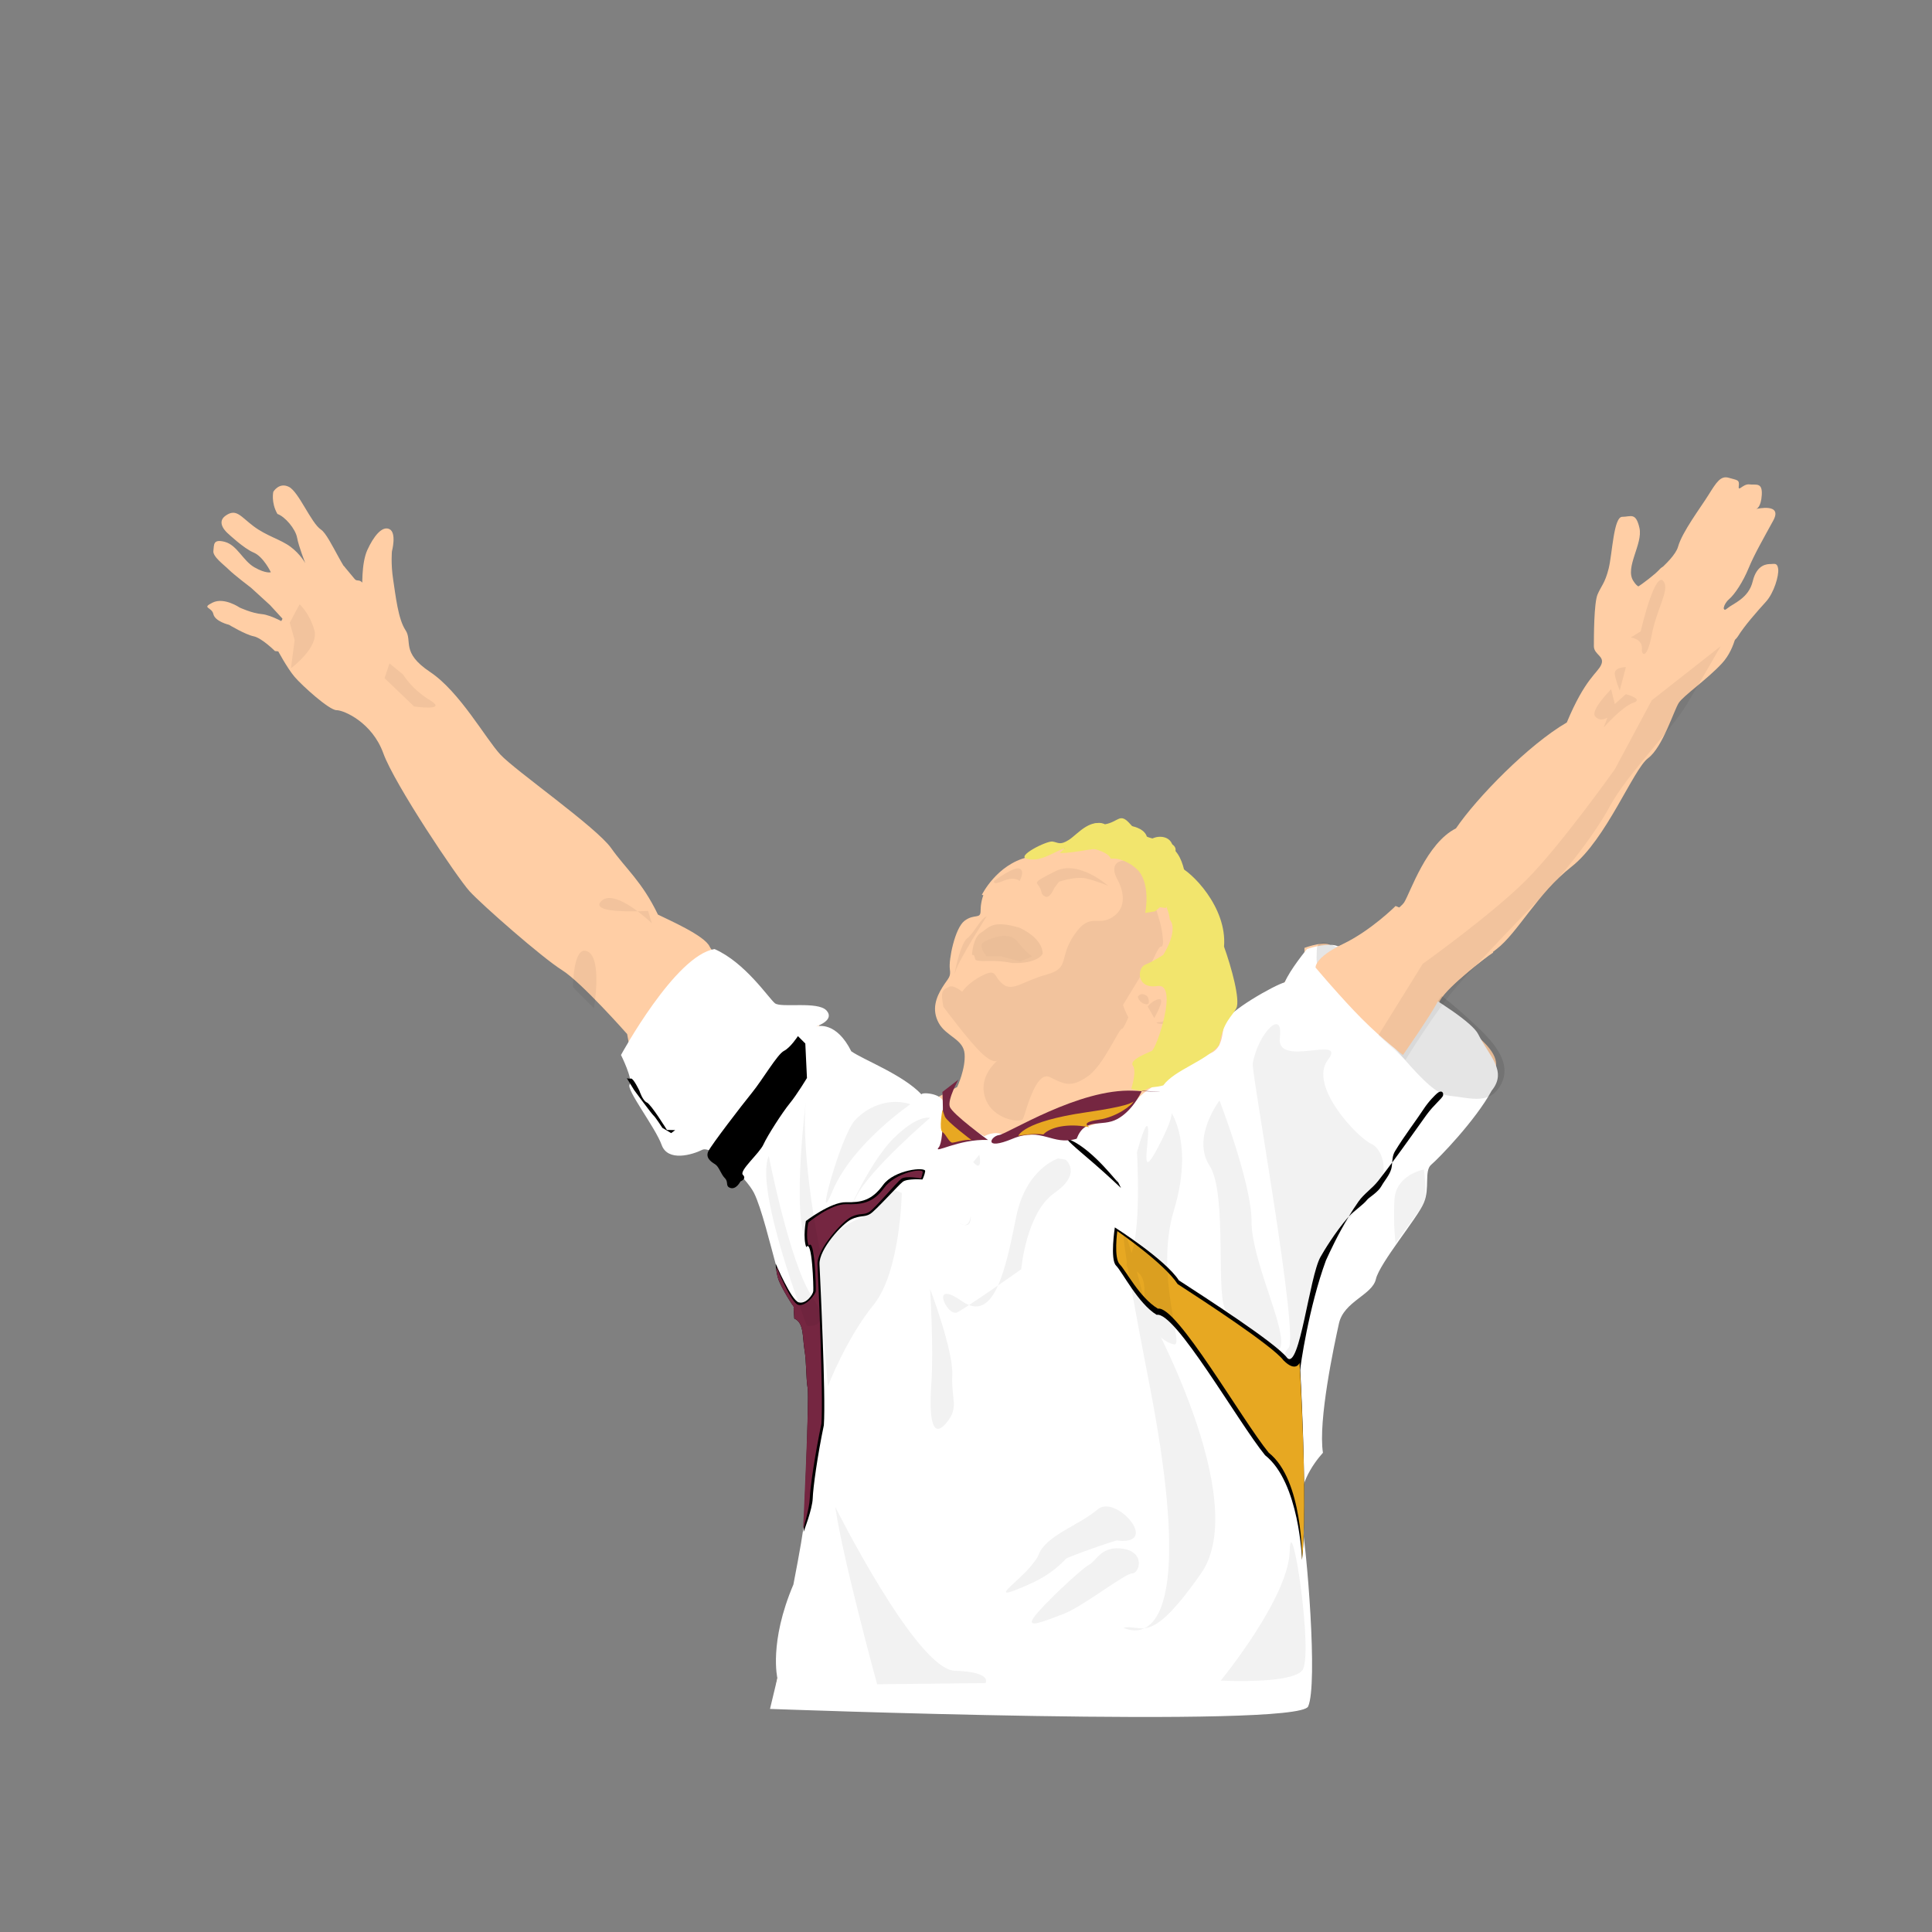 <svg width="1800" height="1800" viewBox="0 0 1800 1800" fill="none" xmlns="http://www.w3.org/2000/svg">
<rect x="0" y="0" width="1800" height="1800" fill="#808080" stroke="none"/>
<g clip-path="url(#clip0_17_418)">
<path fill-rule="evenodd" clip-rule="evenodd" d="M1546.93 529.705C1533.17 543.472 1529.73 553.798 1521.69 541.18C1513.66 528.559 1530.87 506.759 1527.43 491.844C1523.99 476.928 1519.4 481.518 1511.37 481.518C1503.33 481.518 1502.19 515.939 1498.75 529.707C1495.3 543.475 1491.86 545.77 1488.42 553.8C1484.98 561.833 1484.98 593.958 1484.98 601.989C1484.98 610.019 1495.3 611.169 1491.86 619.199C1488.42 627.232 1476.95 631.819 1459.74 673.125C1424.17 693.778 1375.98 743.114 1356.47 771.797C1328.94 785.565 1314.02 831.461 1308.29 840.639C1302.55 849.819 1244.03 888.83 1240.59 881.945C1237.15 875.06 1215.35 883.092 1215.35 883.092V889.977L1195.84 916.368L1153.39 957.671C1153.39 957.671 1147.66 969.146 1143.07 919.808C1138.48 870.472 1074.22 819.988 1050.13 803.925C1026.04 787.863 1013.42 794.745 978.995 799.335C944.575 803.925 957.195 801.63 936.542 811.956C915.889 822.281 913.597 840.639 913.597 848.672C913.597 856.702 907.859 850.967 898.681 857.849C889.504 864.734 883.766 894.563 884.914 902.598C886.061 910.628 883.766 910.628 878.029 919.806C872.291 928.986 867.703 940.459 874.586 953.079C881.469 965.699 897.534 967.994 898.679 981.764C899.827 995.532 891.794 1012.74 891.794 1012.74L867.701 1025.36L833.281 1009.3L764.44 969.142L762.145 943.899L719.694 935.869C719.694 935.869 665.768 892.268 661.178 881.943C656.588 871.615 622.168 856.7 612.99 852.11C598.075 821.131 583.16 809.656 569.392 790.153C555.624 770.648 479.898 717.869 466.13 702.954C452.363 688.038 428.267 644.44 400.732 626.08C373.194 607.722 384.669 597.396 377.784 587.069C370.899 576.744 368.604 554.943 366.309 540.028C364.014 525.112 365.162 513.637 365.162 513.637C365.162 513.637 369.751 496.427 362.866 492.984C355.981 489.542 347.951 499.869 342.214 512.49C336.476 525.11 337.624 548.058 337.624 548.058L320.414 527.405C320.414 527.405 313.528 527.405 299.761 527.405C285.993 527.405 280.255 550.351 266.488 571.004C252.72 591.657 258.457 605.424 258.457 605.424C258.457 605.424 267.637 622.635 274.52 630.667C281.405 638.698 306.646 661.646 313.528 661.646C320.411 661.646 346.802 673.118 357.127 701.804C367.454 730.489 425.968 817.687 437.443 830.309C448.916 842.929 505.136 892.266 523.494 903.741C541.852 915.216 584.305 963.404 584.305 963.404L591.19 1001.27L623.315 1067.81L649.703 1063.22L694.451 1080.43C694.451 1080.43 712.809 1117.15 712.809 1121.74C712.809 1126.33 746.082 1206.64 746.082 1206.64L758.702 1311.05L747.229 1444.14L723.137 1569.21L726.579 1587.56L1211.91 1591L1217.65 1525.6L1202.73 1443L1209.61 1381.04L1237.15 1258.27L1244.04 1228.44L1272.72 1197.46L1315.17 1132.06L1318.61 1107.97L1335.82 1074.69C1335.82 1074.69 1378.27 1024.21 1392.04 998.968C1405.81 973.727 1340.41 945.042 1340.41 935.864C1340.41 926.684 1374.83 899.148 1394.34 884.233C1413.84 869.318 1432.2 832.602 1464.32 807.359C1496.45 782.116 1521.69 716.717 1535.46 706.389C1549.23 696.062 1559.55 661.643 1564.14 654.758C1568.73 647.873 1590.53 632.958 1604.3 618.043C1618.07 603.127 1619.22 581.327 1619.22 581.327C1619.22 581.327 1560.7 515.937 1546.93 529.705Z" fill="#FFCEA5"/>
<path fill-rule="evenodd" clip-rule="evenodd" d="M333.418 540.797C322.711 540.797 308.176 499.494 298.998 493.373C289.818 487.253 278.345 458.185 269.167 453.598C259.987 449.008 254.635 458.188 254.635 458.188C254.635 458.188 252.34 468.133 258.46 478.841C265.345 481.136 275.287 492.608 276.817 501.024C278.347 509.439 284.467 524.734 284.467 524.734C284.467 524.734 279.877 516.321 270.7 509.439C261.522 502.556 248.517 499.494 236.279 490.313C224.041 481.133 220.216 473.486 210.271 480.371C200.329 487.256 212.566 497.199 212.566 497.199C212.566 497.199 227.099 510.966 236.279 514.791C245.459 518.616 252.342 533.149 252.342 533.149C252.342 533.149 247.752 534.679 237.044 528.559C226.336 522.439 220.981 507.906 209.509 504.846C198.034 501.786 199.566 507.906 198.801 513.259C198.036 518.614 208.744 526.262 213.334 530.852C217.924 535.442 233.986 547.68 233.986 547.68L251.579 563.743L268.407 582.101C268.407 582.101 253.109 572.923 243.929 572.158C234.749 571.393 223.276 566.038 223.276 566.038C223.276 566.038 208.744 556.095 198.034 561.448C187.326 566.803 197.271 565.273 198.799 572.158C200.326 579.043 213.331 582.101 213.331 582.101C213.331 582.101 228.629 591.281 236.277 592.811C243.925 594.341 256.165 606.579 256.165 606.579L289.055 609.639L344.128 572.923C344.128 572.923 344.128 540.797 333.418 540.797Z" fill="#FFCEA5"/>
<path fill-rule="evenodd" clip-rule="evenodd" d="M1656.7 530.089C1655.93 523.969 1652.87 525.499 1649.81 525.499C1646.75 525.499 1636.81 525.499 1632.98 541.562C1629.16 557.625 1614.63 562.215 1609.27 566.805C1603.92 571.395 1605.45 562.98 1610.8 558.39C1616.16 553.8 1623.81 542.327 1629.16 529.322C1634.52 516.322 1642.93 501.786 1652.11 484.959C1661.04 468.578 1637.37 473.938 1636.11 474.235C1636.64 474.096 1640.68 472.669 1641.4 461.248C1642.16 449.008 1636.04 452.068 1629.93 451.303C1623.81 450.538 1619.22 458.953 1619.98 452.833C1620.75 446.713 1618.45 447.48 1610.8 445.185C1603.16 442.89 1599.33 449.008 1591.68 461.248C1584.03 473.486 1567.2 495.669 1563.38 509.437C1559.56 523.204 1525.9 547.68 1522.84 548.447C1519.78 549.21 1532.78 563.743 1532.78 563.743L1592.45 605.047C1592.45 605.047 1613.1 602.752 1619.22 592.809C1625.33 582.866 1637.57 569.098 1645.22 560.683C1652.87 552.27 1657.46 536.207 1656.7 530.089Z" fill="#FFCEA5"/>
<path fill-rule="evenodd" clip-rule="evenodd" d="M1377.13 963.409C1366.8 942.756 1254.36 883.095 1244.04 880.797C1233.71 878.502 1217.65 884.24 1217.65 884.24C1217.65 884.24 1201.58 903.745 1196.99 915.22C1187.81 917.515 1143.07 942.756 1140.77 953.081C1138.48 963.409 1139.25 977.345 1126.62 981.767C1111.32 987.12 1104.82 995.535 1085.7 1005.86C1073.21 1012.6 1062.75 1018.48 1055.87 1028.81C1048.98 1039.13 1013.42 1049.46 1013.42 1049.46C1013.42 1049.46 944.575 1062.08 935.395 1057.49C926.217 1052.9 917.037 1058.64 917.037 1058.64C917.037 1058.64 880.324 1036.84 879.174 1027.66C878.026 1018.48 858.521 1017.33 858.521 1019.63C841.311 1001.27 804.595 987.502 793.123 979.47C779.2 951.623 762.282 955.77 760.093 956.445C759.94 956.495 759.85 956.524 759.85 956.524C759.85 956.524 759.938 956.492 760.093 956.445C762.212 955.734 777.665 950.168 770.175 941.608C762.142 932.428 727.722 939.311 721.987 934.723C716.249 930.133 694.451 896.86 665.766 884.238C629.051 889.975 578.567 982.91 578.567 982.91C578.567 982.91 590.042 1005.86 586.598 1010.45C583.155 1015.04 610.693 1050.6 616.428 1066.66C622.165 1082.73 645.113 1075.84 654.291 1071.25C663.469 1066.66 695.594 1097.64 702.479 1111.41C709.364 1125.18 717.395 1158.45 724.28 1183.7C731.165 1208.94 744.932 1222.71 748.372 1239.92C751.815 1257.13 755.257 1311.05 752.962 1360.39C750.667 1409.73 751.815 1410.87 739.193 1476.27C716.245 1530.2 724.277 1563.47 724.277 1563.47L717.392 1592.16C717.392 1592.16 1209.6 1610.51 1218.78 1589.86C1227.96 1569.21 1217.64 1441.85 1211.9 1413.17C1207.31 1385.63 1223.37 1363.83 1232.55 1353.5C1227.96 1323.67 1242.88 1253.68 1247.47 1233.03C1252.06 1212.38 1278.45 1206.64 1281.89 1191.73C1285.33 1176.81 1320.9 1134.36 1326.64 1120.59C1332.37 1106.82 1326.64 1090.76 1333.52 1085.02C1340.41 1079.28 1374.82 1043.72 1389.74 1016.18C1404.66 997.83 1387.45 984.06 1377.13 963.409Z" fill="white"/>
<g opacity="0.102">
<path fill-rule="evenodd" clip-rule="evenodd" d="M1373.68 954.229C1358.77 940.461 1303.7 887.682 1244.03 881.947C1244.03 881.947 1226.82 871.619 1226.82 885.387C1226.82 899.155 1222.23 903.745 1258.95 934.726C1295.66 965.704 1327.79 1018.48 1349.59 1020.78C1371.39 1023.07 1388.6 1029.96 1398.93 1009.3C1409.25 988.649 1388.6 967.997 1373.68 954.229Z" fill="black"/>
</g>
<path fill-rule="evenodd" clip-rule="evenodd" d="M1300.25 844.084C1300.25 844.084 1277.31 867.03 1250.92 879.652C1224.53 892.275 1225.68 901.45 1225.68 901.45C1225.68 901.45 1249.77 930.136 1269.27 949.641C1288.78 969.147 1307.14 982.914 1307.14 982.914C1307.14 982.914 1333.53 945.051 1339.26 933.576C1345 922.103 1385.16 891.125 1390.89 887.683C1396.63 884.24 1300.25 844.084 1300.25 844.084Z" fill="#FFCEA5"/>
<path fill-rule="evenodd" clip-rule="evenodd" d="M621.351 1052.74C621.351 1052.74 606.598 1028.81 602.665 1027.17C598.732 1025.53 595.78 1016.35 595.78 1016.35C595.78 1016.35 590.207 1004.55 587.912 1004.87C585.617 1005.2 583.976 1004.55 583.976 1004.55L590.861 1015.69C590.861 1015.69 607.253 1037.98 608.893 1039.3C610.533 1040.6 617.087 1050.77 617.087 1050.77L625.282 1055.69L629.053 1052.9L621.351 1052.74Z" fill="black"/>
<path fill-rule="evenodd" clip-rule="evenodd" d="M822.695 1104.07C812.205 1118.5 802.303 1120.4 788.209 1120.07C774.11 1119.74 750.839 1137.58 750.839 1137.58C750.839 1137.58 747.889 1153.44 751.167 1161.96C756.74 1153.44 758.052 1199.6 757.724 1202.88C757.395 1206.16 750.971 1215.33 744.086 1213.37C737.201 1211.4 722.711 1177.37 722.711 1177.37C722.711 1177.37 722.646 1183.21 724.941 1191.07C727.236 1198.94 739.364 1217.63 739.364 1217.63C739.364 1217.63 739.364 1219.6 740.021 1228.45C749.201 1232.38 747.56 1245.82 749.527 1257.62C751.495 1269.43 750.839 1283.52 752.479 1293.36C754.117 1303.19 748.676 1427.24 748.676 1427.24C748.676 1427.24 756.873 1406.13 757.199 1395.97C757.528 1385.8 761.659 1356.04 767.558 1327.85C769.525 1300.64 764.147 1192.06 763.492 1177.97C762.835 1163.87 784.931 1139.94 793.127 1136.01C801.322 1132.07 805.518 1134.24 810.763 1130.96C816.01 1127.68 836.791 1104.34 841.052 1101.06C845.316 1097.78 859.41 1098.9 859.41 1098.9C859.41 1098.9 861.311 1095.42 861.966 1091.16C862.623 1086.9 833.184 1089.65 822.695 1104.07Z" fill="black"/>
<path fill-rule="evenodd" clip-rule="evenodd" d="M823.613 1106.83C813.121 1121.25 802.303 1122.24 788.209 1121.91C774.11 1121.58 753.131 1138.95 753.131 1138.95C753.131 1138.95 750.182 1152.06 753.46 1160.59C759.033 1152.06 760.345 1199.6 760.016 1202.88C759.69 1206.16 750.51 1217.63 743.627 1215.66C736.742 1213.7 723.629 1180.59 723.629 1180.59C723.629 1180.59 722.648 1183.21 724.943 1191.07C727.238 1198.94 739.366 1217.63 739.366 1217.63C739.366 1217.63 739.366 1219.6 740.023 1228.45C749.203 1232.38 747.563 1245.82 749.529 1257.62C751.498 1269.43 750.841 1283.52 752.481 1293.36C754.119 1303.19 748.217 1424.48 748.217 1424.48C748.217 1424.48 754.119 1406.13 754.445 1395.96C754.774 1385.8 759.364 1354.66 765.266 1326.47C767.23 1299.26 762.314 1192.06 761.659 1177.96C761.002 1163.87 784.933 1137.64 793.127 1133.71C801.322 1129.78 804.6 1132.4 809.847 1129.12C815.092 1125.84 835.416 1101.58 839.678 1098.31C843.939 1095.03 858.035 1097.98 858.035 1097.98C858.035 1097.98 859.016 1096.34 859.673 1092.08C860.328 1087.81 834.102 1092.4 823.613 1106.83Z" fill="#752641"/>
<path fill-rule="evenodd" clip-rule="evenodd" d="M1265.73 1119.38C1262.42 1124.08 1259.35 1128.86 1256.5 1133.56C1262.02 1127.46 1269.42 1123.22 1273.99 1117.49C1275.53 1115.55 1283.82 1110.98 1287.2 1104.82C1289.63 1100.38 1294.4 1095.11 1296.11 1089.41C1296.72 1087.35 1296.89 1085.24 1297.06 1083.08C1292.85 1088.75 1288.51 1094.47 1284.1 1100.12C1278.53 1107.24 1270.78 1112.18 1265.73 1119.38ZM1230.26 1171.08C1219.94 1189.44 1210.76 1276.64 1199.29 1265.16C1188.96 1251.4 1121.26 1207.8 1098.32 1192.88C1085.7 1173.37 1038.66 1143.54 1038.66 1143.54C1038.66 1143.54 1034.07 1173.37 1039.8 1179.11C1045.54 1184.85 1060.46 1214.68 1077.67 1225C1094.87 1221.56 1153.39 1324.82 1178.63 1355.8C1210.76 1381.05 1213.05 1453.33 1213.05 1453.33C1217.78 1408.95 1213.17 1310.19 1211.39 1276.6C1211.24 1273.74 1219.43 1217.46 1235.37 1174.23C1239.3 1165.71 1246.48 1150.09 1256.5 1133.56C1256.25 1133.84 1255.98 1134.1 1255.73 1134.39C1243.55 1148.69 1233.72 1164.94 1230.26 1171.08ZM1338.6 1018.91C1337.58 1019.84 1331.5 1025.41 1326.23 1033.48C1319.46 1043.84 1308.33 1058.3 1299.8 1072.38C1297.6 1076 1297.33 1079.6 1297.06 1083.09C1309.35 1066.56 1320.48 1050.59 1328.96 1038.83C1335.97 1029.11 1343.98 1023.21 1344.5 1020.46C1345.08 1017.47 1342.68 1015.19 1338.6 1018.91Z" fill="black"/>
<path fill-rule="evenodd" clip-rule="evenodd" d="M1210.76 1269.75C1210.76 1269.75 1207.32 1278.93 1195.84 1267.46C1185.52 1253.69 1120.12 1211.24 1097.17 1196.32C1084.55 1176.82 1040.95 1146.98 1040.95 1146.98C1040.95 1146.98 1037.51 1172.23 1043.25 1177.96C1048.99 1183.7 1061.61 1208.94 1078.82 1219.27C1096.03 1215.83 1156.84 1322.53 1182.08 1353.51C1214.21 1378.75 1213.06 1453.33 1213.06 1453.33C1218.79 1399.4 1210.76 1269.75 1210.76 1269.75Z" fill="#E7A822"/>
<path fill-rule="evenodd" clip-rule="evenodd" d="M1041.69 1101.26C1041.84 1103.42 1019.94 1072.44 997.355 1062.08C987.984 1057.78 1003.86 1070.71 1019.46 1084.19C1032.12 1095.13 1044.4 1106.83 1044.4 1106.83C1044.4 1106.83 1042.97 1103.9 1041.69 1101.26ZM1041.69 1101.26C1041.68 1101.07 1041.51 1100.65 1041.14 1099.9C1038.51 1094.64 1039.97 1097.7 1041.69 1101.26Z" fill="black"/>
<path fill-rule="evenodd" clip-rule="evenodd" d="M750.29 972.204L743.405 965.319C743.405 965.319 736.519 976.029 730.402 979.087C724.282 982.147 710.514 1005.86 700.571 1018.1C690.626 1030.34 663.091 1066.29 660.031 1072.41C656.971 1078.53 662.326 1082.35 666.151 1084.64C669.974 1086.94 671.504 1093.82 675.331 1097.65C679.154 1101.47 675.331 1105.3 680.684 1106.83C686.036 1108.36 689.864 1100.71 689.864 1100.71C689.864 1100.71 695.984 1098.41 692.159 1094.59C688.334 1090.76 707.456 1074.7 711.281 1066.28C715.106 1057.87 728.874 1036.45 735.759 1028.04C742.644 1019.63 751.822 1004.33 751.822 1004.33L750.29 972.204Z" fill="black"/>
<path fill-rule="evenodd" clip-rule="evenodd" d="M884.912 1031.1C882.617 1024.22 892.944 1005.86 892.944 1005.86L878.029 1017.33C878.029 1017.33 880.324 1062.08 874.586 1068.97C868.849 1075.85 892.944 1060.93 920.479 1062.08C920.479 1062.08 887.207 1037.99 884.912 1031.1Z" fill="#752641"/>
<path fill-rule="evenodd" clip-rule="evenodd" d="M880.324 1040.28C878.603 1035.69 878.029 1033.97 878.029 1033.97C878.029 1033.97 874.586 1052.33 878.029 1054.62C881.471 1056.92 884.34 1064.57 887.209 1064.57C890.078 1064.57 897.534 1061.51 904.993 1062.08C904.993 1062.08 882.045 1044.87 880.324 1040.28Z" fill="#E8A822"/>
<path fill-rule="evenodd" clip-rule="evenodd" d="M930.807 1057.49C922.774 1058.64 915.889 1072.41 943.425 1060.93C970.963 1049.46 980.14 1067.82 1003.09 1060.93C1011.12 1040.28 1026.04 1050.61 1040.95 1042.58C1054.71 1035.17 1062.59 1019.01 1063.74 1016.54C1061.41 1016.44 1058.8 1016.32 1055.87 1016.19C1005.39 1013.89 938.839 1056.34 930.807 1057.49ZM1063.9 1016.19C1063.9 1016.19 1063.84 1016.33 1063.74 1016.54C1101.55 1018.22 1063.9 1016.19 1063.9 1016.19Z" fill="#752641"/>
<path fill-rule="evenodd" clip-rule="evenodd" d="M1055.85 1024.78C1055.48 1024.54 1055.11 1024.54 1055.85 1024.78ZM1055.87 1024.79C1055.86 1024.79 1055.86 1024.79 1055.85 1024.78C1055.87 1024.8 1055.89 1024.82 1055.91 1024.83C1055.89 1024.82 1055.89 1024.8 1055.87 1024.79ZM1012.27 1036.27C952.605 1044.87 948.78 1058.26 948.78 1058.26C951.075 1057.68 962.357 1055.77 972.11 1056.92C978.422 1050.03 994.865 1046.4 1013.99 1050.03C1018.53 1050.89 1002.51 1046.21 1023.74 1043.15C1040.52 1040.73 1054.97 1029.52 1056.19 1025.88C1055.27 1027.63 1047.87 1031.13 1012.27 1036.27Z" fill="#E8A822"/>
<path fill-rule="evenodd" clip-rule="evenodd" d="M1079.2 824.579C1078.43 815.398 1050.13 787.863 1021.07 787.863C992 787.863 986.645 791.688 957.58 798.573C928.512 805.458 914.744 833.759 914.744 833.759L1099.08 868.179C1099.08 868.179 1079.96 833.756 1079.2 824.579Z" fill="#FFCEA5"/>
<g opacity="0.051">
<path fill-rule="evenodd" clip-rule="evenodd" d="M887.206 1281.23C888.354 1258.28 866.554 1200.91 866.554 1200.91C866.554 1200.91 869.996 1255.99 867.701 1289.26C865.406 1322.53 868.849 1340.89 881.469 1325.97C894.092 1311.06 886.061 1304.17 887.206 1281.23Z" fill="black"/>
<path fill-rule="evenodd" clip-rule="evenodd" d="M1028.33 1418.91C987.028 1413.17 960.638 1461.36 952.607 1469.39C944.577 1477.43 956.048 1479.72 966.375 1467.1C976.7 1454.48 1044.4 1433.83 1044.4 1433.83C1044.4 1433.83 1069.64 1424.65 1028.33 1418.91Z" fill="black"/>
<path fill-rule="evenodd" clip-rule="evenodd" d="M1046.69 1443C1026.04 1439.56 1021.45 1454.48 1014.56 1457.92C1007.68 1461.36 969.815 1496.93 962.932 1507.26C956.047 1517.58 972.112 1510.7 990.468 1503.82C1008.83 1496.93 1047.84 1465.95 1054.72 1465.95C1061.61 1465.95 1067.34 1446.44 1046.69 1443Z" fill="black"/>
<path fill-rule="evenodd" clip-rule="evenodd" d="M756.41 1207.8C735.757 1176.82 716.252 1077 716.252 1077C702.484 1107.98 751.819 1235.33 751.819 1235.33C751.819 1235.33 777.062 1238.78 756.41 1207.8Z" fill="black"/>
<path fill-rule="evenodd" clip-rule="evenodd" d="M767.882 1179.11C763.292 1169.93 746.082 1074.7 750.672 1027.66C751.462 1019.59 736.904 1134.37 751.819 1157.31C766.735 1180.26 772.472 1188.29 767.882 1179.11Z" fill="black"/>
<path fill-rule="evenodd" clip-rule="evenodd" d="M1093.73 1127.48C1112.09 1066.67 1091.44 1036.84 1091.44 1036.84C1091.44 1036.84 1093.73 1041.43 1077.67 1071.26C1061.6 1101.09 1070.78 1064.38 1069.64 1051.76C1068.49 1039.14 1059.31 1073.55 1059.31 1073.55C1059.31 1073.55 1063.9 1151.58 1052.43 1171.08C1040.95 1190.59 1067.34 1172.23 1066.19 1204.35C1065.05 1236.48 1083.4 1250.25 1093.73 1252.54C1104.06 1254.84 1075.37 1188.29 1093.73 1127.48Z" fill="black"/>
<path fill-rule="evenodd" clip-rule="evenodd" d="M898.333 1141.32C895.586 1140.79 892.944 1138.95 892.944 1138.95C895.118 1140.58 896.888 1141.27 898.333 1141.32ZM898.333 1141.32C901.312 1141.89 904.419 1140.93 904.419 1134.37C904.419 1133.77 904.426 1133.29 904.435 1132.87C904.055 1135.89 902.673 1141.47 898.333 1141.32ZM904.435 1132.87C904.689 1130.82 904.489 1129.97 904.435 1132.87Z" fill="black"/>
<path fill-rule="evenodd" clip-rule="evenodd" d="M912.449 1075.85L906.712 1082.73C915.892 1093.06 912.449 1075.85 912.449 1075.85Z" fill="black"/>
<path fill-rule="evenodd" clip-rule="evenodd" d="M1504.48 628.379C1505.63 635.264 1509.07 643.294 1509.07 643.294L1514.81 621.496C1514.81 621.496 1503.34 621.494 1504.48 628.379Z" fill="black"/>
<path fill-rule="evenodd" clip-rule="evenodd" d="M1514.81 646.737L1504.48 655.917L1501.04 642.149C1501.04 642.149 1481.54 661.655 1486.13 667.392C1490.72 673.128 1497.6 668.54 1497.6 668.54L1494.16 677.72C1494.16 677.72 1511.37 658.215 1521.69 654.772C1532.02 651.327 1514.81 646.737 1514.81 646.737Z" fill="black"/>
<path fill-rule="evenodd" clip-rule="evenodd" d="M560.212 839.492C550.978 848.726 578.57 849.36 594.059 849.036C582.955 840.727 567.725 831.981 560.212 839.492ZM603.812 848.674C603.812 848.674 599.744 848.919 594.061 849.039C601.612 854.693 607.255 860.147 607.255 860.147L603.812 848.674Z" fill="black"/>
<path fill-rule="evenodd" clip-rule="evenodd" d="M547.591 886.535C533.824 879.65 533.824 919.808 533.824 919.808L553.327 939.313C553.327 939.313 561.359 893.417 547.591 886.535Z" fill="black"/>
<path fill-rule="evenodd" clip-rule="evenodd" d="M400.732 652.472C383.522 642.147 375.489 628.379 375.489 628.379L362.869 618.054L358.279 631.822L385.814 658.212C385.814 658.212 417.94 662.8 400.732 652.472Z" fill="black"/>
<path fill-rule="evenodd" clip-rule="evenodd" d="M292.878 587.074C288.288 571.011 279.11 562.98 279.11 562.98L269.93 580.191L274.52 596.254L271.078 622.644C271.078 622.644 297.468 603.137 292.878 587.074Z" fill="black"/>
<path fill-rule="evenodd" clip-rule="evenodd" d="M1550.38 542.327C1542.35 528.56 1528.58 588.221 1528.58 588.221L1519.4 593.958C1519.4 593.958 1530.88 595.106 1529.73 605.431C1529.26 609.583 1534.3 615.586 1538.89 591.49C1543.47 567.397 1555.18 550.562 1550.38 542.327Z" fill="black"/>
<path fill-rule="evenodd" clip-rule="evenodd" d="M929.867 1197.61C920.817 1203.86 910.62 1210.82 902.853 1215.91C914.868 1220.56 923.371 1212.14 929.867 1197.61ZM891.797 1222.71C893.813 1221.7 897.824 1219.2 902.855 1215.91C900.801 1215.11 898.657 1213.98 896.387 1212.39C865.406 1190.59 882.617 1227.3 891.797 1222.71ZM992.765 1080.44L985.88 1079.29C985.88 1079.29 956.048 1088.47 946.87 1133.22C942.296 1155.52 937.431 1180.68 929.867 1197.61C941.634 1189.48 951.46 1182.55 951.46 1182.55C951.46 1182.55 956.048 1129.77 982.438 1111.42C1008.83 1093.06 992.765 1080.44 992.765 1080.44Z" fill="black"/>
<path fill-rule="evenodd" clip-rule="evenodd" d="M1277.31 1065.52C1264.69 1059.79 1218.79 1011.6 1237.15 987.502C1255.5 963.409 1188.96 995.535 1192.4 966.849C1195.84 938.166 1171.75 963.409 1167.16 990.945C1165.8 999.105 1210.76 1245.66 1200.43 1255.99C1190.1 1266.31 1207.32 1266.31 1207.32 1266.31L1226.82 1192.88C1226.82 1192.88 1245.18 1141.25 1271.57 1120.6C1297.96 1099.94 1289.93 1071.26 1277.31 1065.52Z" fill="black"/>
<path fill-rule="evenodd" clip-rule="evenodd" d="M1326.64 1089.62C1326.64 1089.62 1300.25 1094.21 1299.11 1118.3C1297.96 1142.4 1300.25 1158.46 1300.25 1158.46C1300.25 1158.46 1323.2 1126.33 1326.65 1121.75C1330.09 1117.15 1326.64 1089.62 1326.64 1089.62Z" fill="black"/>
<path fill-rule="evenodd" clip-rule="evenodd" d="M889.502 1556.59C853.934 1555.44 778.208 1403.99 778.208 1403.99C785.093 1452.18 817.218 1569.21 817.218 1569.21L918.187 1568.07C918.187 1568.07 925.072 1557.74 889.502 1556.59Z" fill="black"/>
<path fill-rule="evenodd" clip-rule="evenodd" d="M1046.69 1516.44C1046.69 1516.44 1056.25 1521.84 1066.31 1516.99C1059.42 1517.75 1054.08 1515.05 1046.69 1516.44ZM1068.49 1220.41C1068.49 1220.41 1018.01 1018.48 1070.79 1289.26C1104.95 1464.55 1084.79 1508.08 1066.32 1516.99C1076.54 1515.86 1090.18 1507.09 1118.97 1465.95C1167.16 1397.11 1068.49 1220.41 1068.49 1220.41Z" fill="black"/>
<path fill-rule="evenodd" clip-rule="evenodd" d="M796.568 1043.72C782.798 1058.64 757.557 1152.72 775.915 1109.12C794.273 1065.52 848.198 1028.81 848.198 1028.81C830.988 1023.07 810.335 1028.81 796.568 1043.72Z" fill="black"/>
<path fill-rule="evenodd" clip-rule="evenodd" d="M832.133 1060.93C809.186 1083.88 785.093 1140.1 797.713 1114.86C810.333 1089.62 866.554 1041.43 866.554 1041.43C866.554 1041.43 855.081 1037.99 832.133 1060.93Z" fill="black"/>
<path fill-rule="evenodd" clip-rule="evenodd" d="M1166.02 1137.81C1166.02 1102.24 1136.18 1025.36 1136.18 1025.36C1136.18 1025.36 1109.79 1059.78 1127 1086.17C1144.22 1112.56 1131.59 1214.68 1143.07 1221.56C1154.54 1228.45 1191.26 1273.19 1193.55 1252.54C1195.85 1231.89 1166.02 1173.37 1166.02 1137.81Z" fill="black"/>
<path fill-rule="evenodd" clip-rule="evenodd" d="M1022.59 1406.29C1005.39 1421.21 974.405 1430.38 967.52 1448.74C960.635 1467.1 909.005 1498.08 958.343 1476.28C1007.68 1454.48 993.911 1428.09 1038.66 1434.97C1083.4 1441.86 1039.81 1391.37 1022.59 1406.29Z" fill="black"/>
<path fill-rule="evenodd" clip-rule="evenodd" d="M1201.58 1445.3C1200.43 1488.9 1137.33 1565.77 1137.33 1565.77C1137.33 1565.77 1201.58 1569.21 1213.05 1556.59C1224.53 1543.97 1202.73 1401.7 1201.58 1445.3Z" fill="black"/>
<path fill-rule="evenodd" clip-rule="evenodd" d="M830.988 1107.98C830.988 1107.98 820.663 1127.48 800.01 1135.51C779.357 1143.54 761 1167.64 761 1167.64L771.325 1291.55C771.325 1291.55 788.535 1246.8 813.778 1215.83C839.018 1184.85 840.168 1111.42 840.168 1111.42L830.988 1107.98Z" fill="black"/>
<path fill-rule="evenodd" clip-rule="evenodd" d="M1538.9 652.472L1504.48 716.724C1504.48 716.724 1454 787.86 1421.87 819.986C1389.75 852.112 1325.5 898.008 1325.5 898.008L1284.19 964.554L1309.43 987.5C1309.43 987.5 1339.27 939.311 1357.62 918.658C1375.98 898.005 1419.58 852.112 1435.64 836.049C1451.71 819.984 1483.83 780.975 1499.9 751.145C1515.96 721.314 1557.26 680.008 1571.03 657.062C1584.8 634.114 1603.16 601.989 1603.16 601.989L1538.9 652.472Z" fill="black"/>
<path fill-rule="evenodd" clip-rule="evenodd" d="M1081.49 862.057C1081.49 862.057 1066.19 800.866 1048.6 801.631C1031.01 802.396 1040.95 819.224 1040.95 819.224C1040.95 819.224 1053.96 840.639 1038.66 852.879C1023.36 865.117 1016.48 848.289 1001.18 870.472C985.88 892.655 997.355 901.833 975.17 907.951C952.99 914.071 943.81 924.016 934.63 917.129C925.452 910.243 929.275 901.833 915.507 908.718C901.739 915.603 896.384 924.016 896.384 924.016C896.384 924.016 888.737 917.129 884.147 919.426C879.557 921.721 876.497 922.486 878.027 932.429C878.472 935.322 878.72 936.962 878.85 937.865C880.083 939.53 902.84 970.22 914.742 981.382C923.236 989.347 927.306 989.203 929.003 988.369C929.646 987.804 930.042 987.5 930.042 987.5C930.042 987.5 929.75 988 929.003 988.369C925.119 991.768 911.896 1004.97 917.8 1022.69C924.685 1043.34 950.692 1046.4 952.987 1042.58C955.285 1038.75 964.463 996.682 978.23 1003.57C991.998 1010.45 998.116 1013.51 1013.42 1002.8C1028.72 992.09 1042.48 957.669 1045.54 958.434C1048.6 959.202 1076.9 881.18 1081.49 881.945C1086.08 882.71 1081.49 862.057 1081.49 862.057ZM878.852 937.865C878.819 937.817 878.794 937.784 878.794 937.784C878.794 937.784 879.174 940.067 878.852 937.865Z" fill="black"/>
<path fill-rule="evenodd" clip-rule="evenodd" d="M983.583 811.573C962.167 822.284 965.227 821.518 968.285 826.109C971.345 830.699 969.052 832.994 973.64 835.289C978.23 837.584 982.053 827.638 982.053 827.638L986.643 821.521C986.643 821.521 1001.94 816.166 1011.88 818.458C1021.83 820.753 1032.54 825.344 1032.54 825.344C1032.54 825.344 1005 800.866 983.583 811.573Z" fill="black"/>
<path fill-rule="evenodd" clip-rule="evenodd" d="M949.928 809.279C944.575 806.984 926.217 820.751 926.217 820.751C926.217 820.751 923.92 825.341 934.63 820.751C945.338 816.161 949.928 820.751 949.928 820.751C949.928 820.751 955.285 811.574 949.928 809.279Z" fill="black"/>
<g opacity="0.961">
<path fill-rule="evenodd" clip-rule="evenodd" d="M900.977 874.297C894.092 879.65 887.209 915.601 890.267 904.893C893.327 894.183 919.334 853.646 919.334 853.646C913.212 855.939 907.859 868.94 900.977 874.297Z" fill="black"/>
</g>
</g>
<g opacity="0.059">
<path fill-rule="evenodd" clip-rule="evenodd" d="M949.928 864.352C923.92 856.704 921.627 864.352 913.977 868.94C906.327 873.53 905.564 889.593 905.564 889.593C909.221 889.392 907.317 893.987 909.736 894.689C916.416 896.615 926.012 893.622 943.043 897.245C966.755 898.01 971.345 888.832 971.345 888.832C971.345 888.832 973.26 875.445 949.928 864.352Z" fill="black"/>
</g>
<g opacity="0.02">
<path fill-rule="evenodd" clip-rule="evenodd" d="M948.017 877.357C939.987 867.029 923.922 873.914 917.037 877.357C910.152 880.797 919.334 891.125 919.334 891.125H933.102L950.31 895.715L961.785 891.125C961.785 891.125 956.048 887.68 948.017 877.357Z" fill="black"/>
</g>
<path fill-rule="evenodd" clip-rule="evenodd" d="M1110.56 936.253C1108.26 924.016 1106.73 914.071 1094.49 912.541C1082.25 911.011 1079.2 911.776 1071.55 916.366C1063.9 920.953 1067.72 901.065 1067.72 901.065L1046.3 936.253C1046.3 936.253 1053.95 963.022 1070.78 960.729C1087.61 958.436 1112.85 948.494 1110.56 936.253Z" fill="#FFCEA5"/>
<g opacity="0.051">
<path fill-rule="evenodd" clip-rule="evenodd" d="M1069.25 928.604C1069.25 928.604 1063.9 923.251 1060.08 928.604C1060.08 928.604 1060.84 933.961 1066.96 935.489C1073.08 937.019 1069.25 928.604 1069.25 928.604Z" fill="black"/>
<path fill-rule="evenodd" clip-rule="evenodd" d="M1079.96 930.899C1073.84 931.664 1069.25 937.784 1069.25 937.784L1075.37 948.494C1075.37 948.494 1086.08 930.136 1079.96 930.899Z" fill="black"/>
<path fill-rule="evenodd" clip-rule="evenodd" d="M1096.79 935.488C1096.79 935.488 1089.14 952.316 1079.96 952.316C1070.78 952.316 1091.44 959.964 1099.08 942.371C1106.73 924.781 1096.79 935.488 1096.79 935.488Z" fill="black"/>
</g>
<path fill-rule="evenodd" clip-rule="evenodd" d="M1140.39 881.947C1143.45 845.231 1109.79 811.573 1097.56 806.986C1092.97 802.396 1095.26 800.101 1095.26 791.69C1095.26 783.275 1076.9 783.275 1068.49 779.45C1064.66 767.212 1039.42 767.212 1032.54 770.27C1017.24 759.562 1004.24 777.155 995.823 782.51C987.41 787.863 985.88 784.805 980.525 784.038C975.17 783.273 946.105 797.806 956.813 800.101C967.523 802.396 973.64 798.573 988.173 791.688C1002.71 784.803 1032.54 791.688 1034.83 800.101C1056.25 797.043 1087.91 834.64 1089.9 856.704C1098.31 867.335 1083.79 889.593 1083.79 889.593C1083.79 889.593 1074.61 895.715 1066.96 898.773C1059.31 901.833 1058.55 921.718 1078.43 918.661C1098.32 915.603 1077.67 976.792 1073.08 979.087C1068.49 981.382 1051.66 987.5 1055.49 992.855C1059.31 998.21 1053.96 1014.28 1053.96 1014.28C1053.96 1014.28 1063.14 1018.1 1067.72 1015.04C1072.31 1011.98 1076.14 1013.51 1083.79 1011.22C1094.5 996.682 1122.8 989.034 1135.8 973.734C1139.62 951.554 1148.04 946.964 1151.86 939.314C1155.69 931.663 1147.27 901.068 1140.39 881.947Z" fill="#F2E56D"/>
<path fill-rule="evenodd" clip-rule="evenodd" d="M1092.97 790.921C1092.2 776.388 1074.61 777.92 1070.02 784.035C1066.2 777.918 1063.14 779.445 1053.19 767.973C1043.25 756.5 1042.49 765.678 1029.48 767.973C1014.18 760.325 992.768 789.393 992.768 789.393L987.413 794.746C987.413 794.746 991.235 795.508 1014.18 791.688C1037.13 787.863 1042.49 796.278 1057.78 808.516C1073.08 820.754 1066.96 850.584 1066.96 850.584L1076.14 849.056L1080.73 845.231L1086.08 845.996L1088.38 839.111L1090.68 846.762C1090.68 846.762 1090.68 852.114 1099.85 845.229C1109.03 838.346 1105.97 800.866 1092.97 790.921Z" fill="#F2E56D"/>
</g>
<defs>
<clipPath id="clip0_17_418">
<rect width="1800" height="1800" fill="white"/>
</clipPath>
</defs>
</svg>
